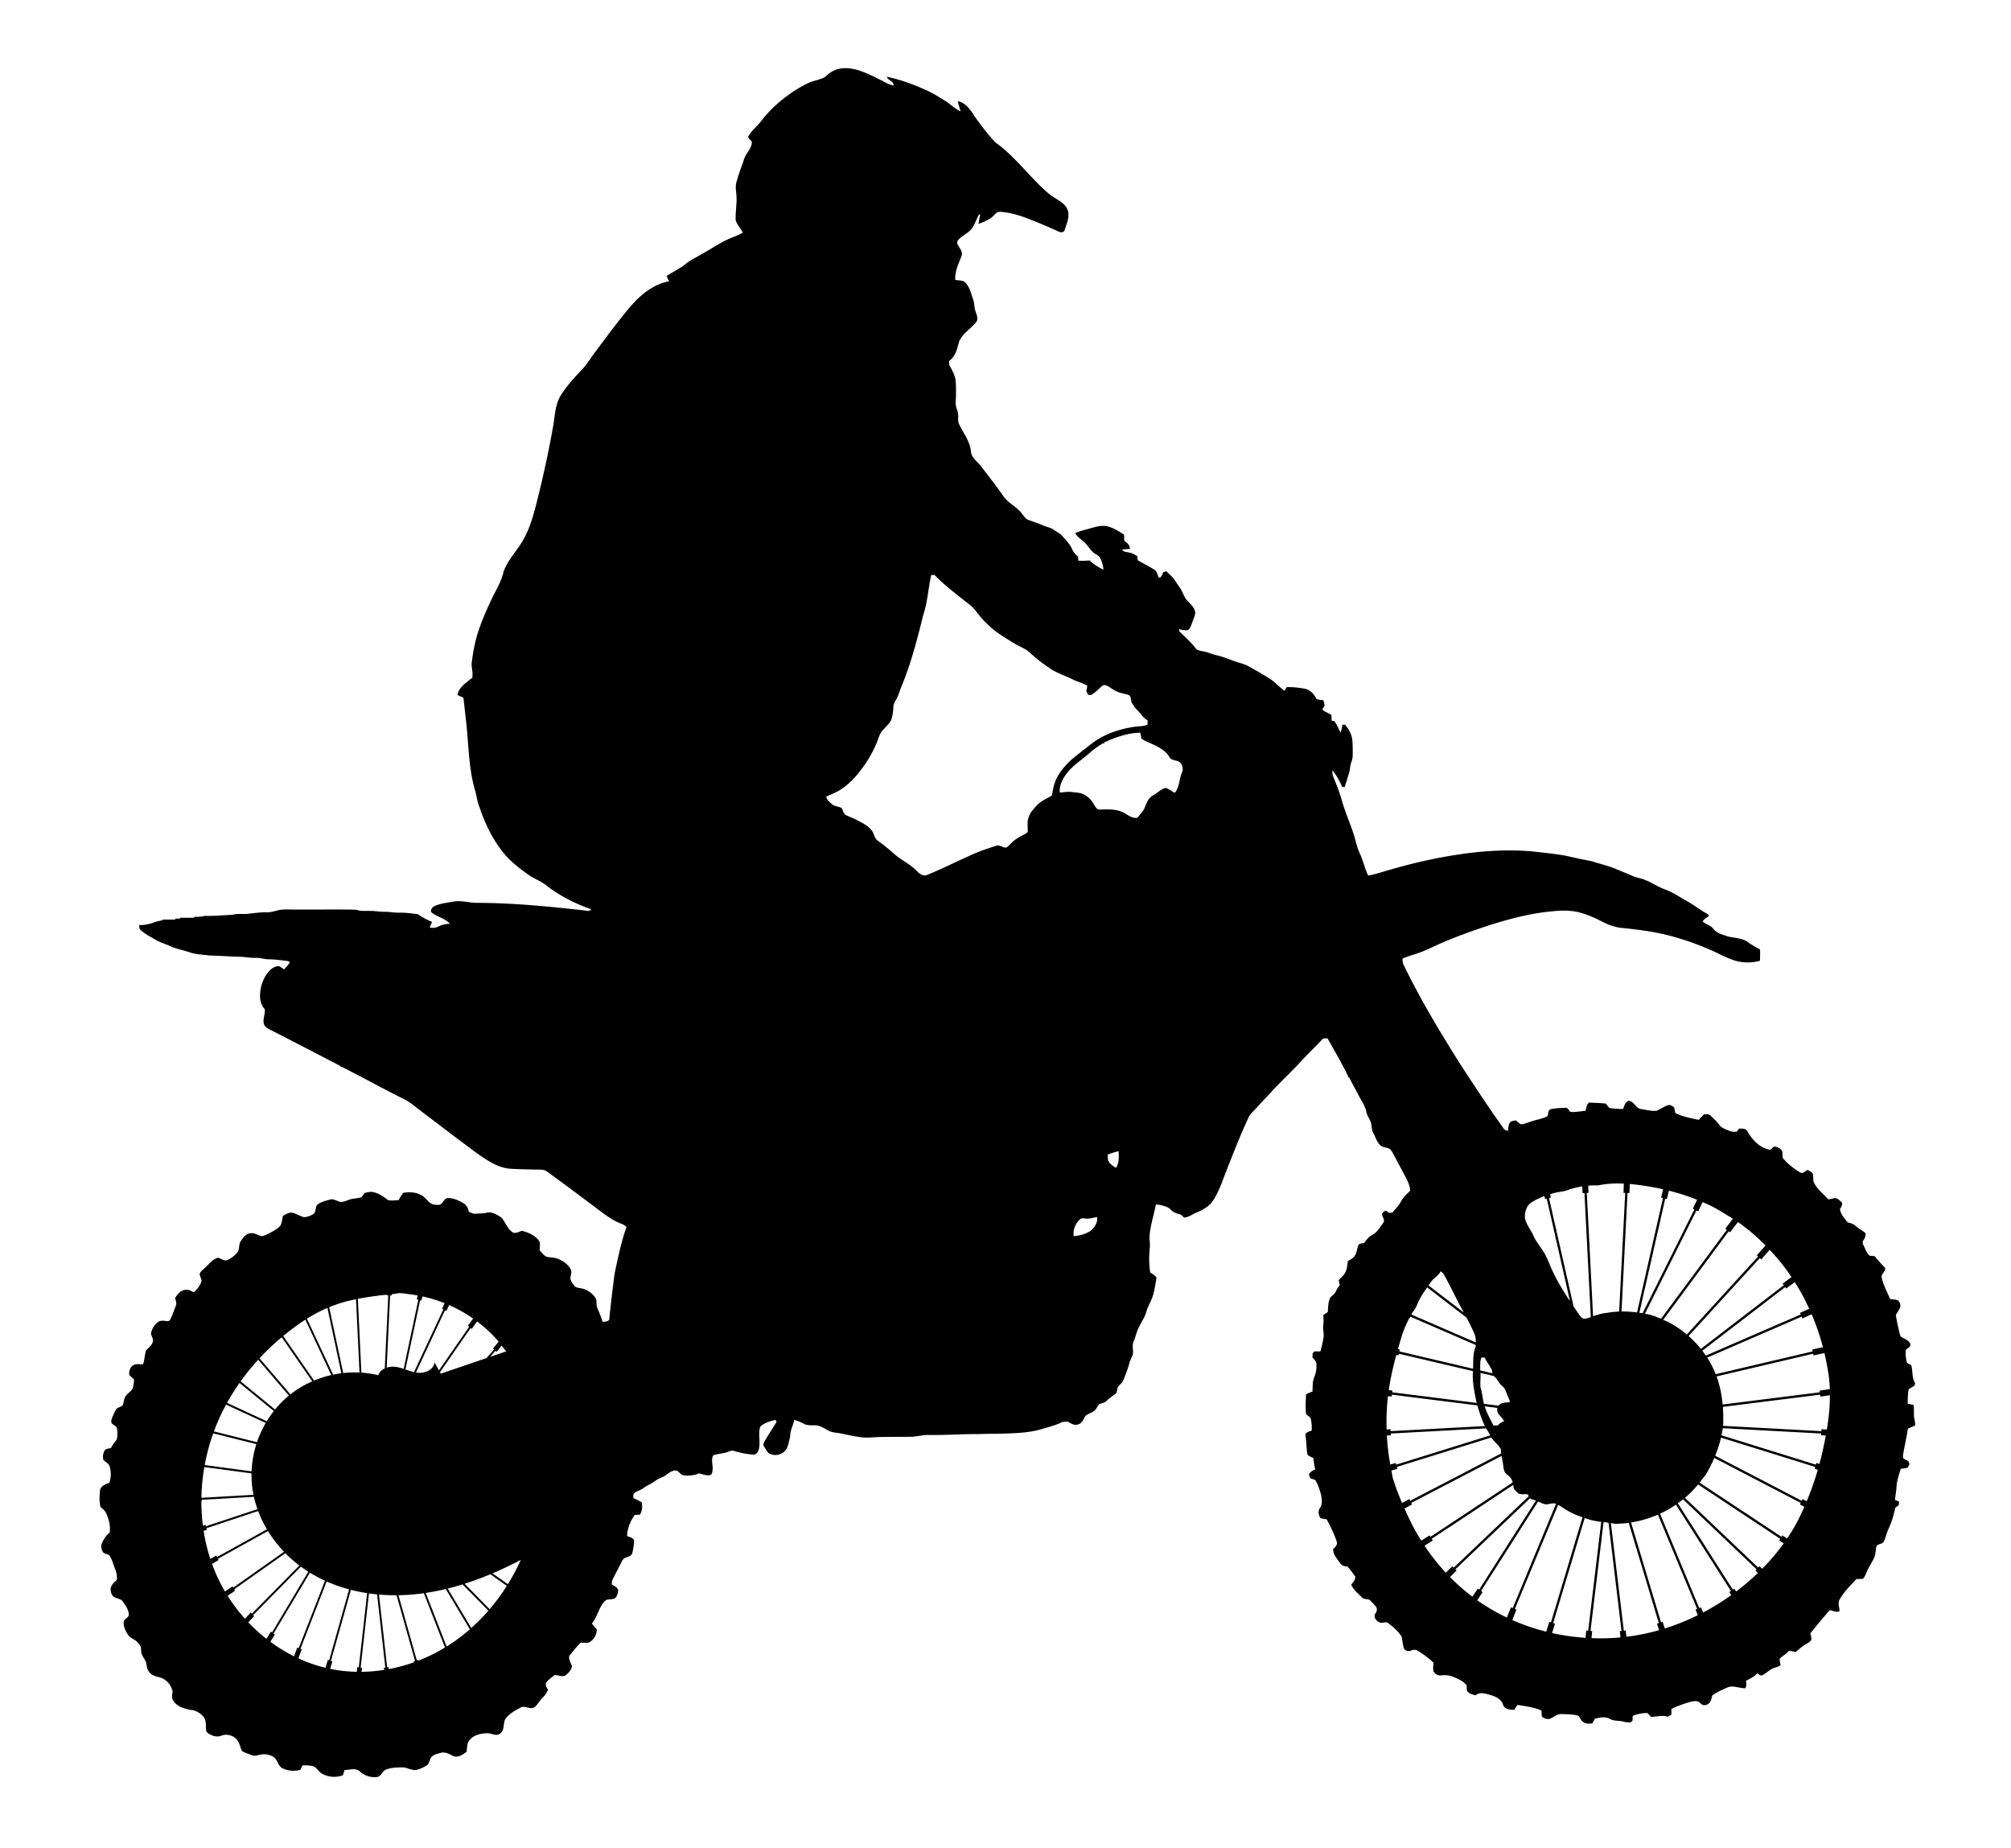 <svg xmlns="http://www.w3.org/2000/svg" viewBox="0 0 2230 2049"><path d="M2110.76 1616.96c-.84-1.51-.51-3.26-.3-4.83 1.64-9.42 3.8-18.75 5.22-28.21 2.75-1.09 5.5-2.21 8.15-3.57-.14-2.11-.27-4.22-.77-6.24-1.48-5.42 0-11.11-1.28-16.56-2.15-.41-4.28-.81-6.38-1.18.26-5.33-.01-10.75 1.21-15.96 2.15-2.44 8.17-3.02 6.74-7.33-3.36-5.96-2.16-13.04-3.98-19.45-1.57-.91-3.15-1.8-4.7-2.65-1.22-4.72-1.92-9.63-1.16-14.47 1.99-1.79 5.71-3.25 4.85-6.52-1.75-3.81-5.95-5.37-9.34-7.3-1.59-.62-1.93-2.42-2.38-3.83-1.71-6.91-3.31-13.86-4.3-20.9 1.47-2.52 3.05-4.98 4.35-7.58 1.51-2.72.32-6.34-1.81-8.35-2.66-1.53-5.9-1.23-8.83-1.64-3.45-8.04-7.73-15.83-9.54-24.45-.48-3.95 4.78-6.12 3.93-10.13-4.03-4.28-8.09-8.54-11.73-13.17-1.91-.15-3.86-.06-5.66-.53-3.75-3.48-4.97-8.74-7.44-13.07.01-.76.02-2.26.03-3.02 2.12-2.45 3.35-5.42 3.07-8.69-3.6-3.18-7.93-5.34-11.52-8.5-2.3-2.18-5.44-2.84-8.4-3.51-3.32-4.67-7.95-9.1-8.42-15.1 1.66-1.89 2.45-4.23 2.4-6.73-2.36-1.96-4.49-4.75-7.7-5.13-2.65.36-5.2 1.26-7.87 1.37-5.05-6.14-12.04-10.81-15.46-18.17-1.77-3.2-.57-6.97-1.51-10.33-1.47-2.05-3.83-3.05-6.01-4.06-2.44 1.53-5.17 4.61-8.23 2.61-7.27-4.36-14.19-9.73-19.44-16.44 0-2.23.29-4.49-.15-6.67-1.69-3.55-5.6-5.33-9.37-5.4-1.3 1.17-2.59 2.34-3.86 3.53-11.66-1.7-20.4-11.26-25.83-21.11-2.05-2.77-5.86-2.38-8.88-2.38-.82 1.12-1.66 2.23-2.43 3.39-3.15.25-6.38.16-9.25-1.25-3.52-1.69-7.73-2.72-10.1-6.06-2.78-3.93-6.36-7.18-9.86-10.43-1.82-1.99-4.69-1.43-7.06-1.63-2.07 2.03-4.09 4.11-6.04 6.25-8.84-1.73-17.83-3.6-25.99-7.49-.39-2.19-.84-4.34-1.25-6.49-1.97-1.23-4.06-2.82-6.52-2.35-4.54 1.49-8.53 4.24-12.81 6.3-5.78.48-11.56-1-17.25-1.87-6.14-.59-7.76-8.94-14.05-9.19-3.71 1.45-4.84 5.6-5.86 9.05-5.12.16-10.22-.46-15.29-1.03-1.41-1.67-2.79-3.34-4.17-4.99-6.17-.61-12.38-.76-18.56-1.1-.75.9-1.48 1.81-2.2 2.73-.51 2.11-1.04 4.22-1.53 6.35-5.68.62-11.37 1.81-17.09 1.19-1.56-1.56-2.46-4.61-5.04-4.47-5.43.07-10.88.58-16.23 1.42-3.25.91-3.04 4.99-3.7 7.67-4.79 3.01-10.55 3.55-15.8 5.38-4.53 1.16-8.81 3.34-13.47 3.9-2.36-.83-4.05-2.79-5.91-4.33-2.67.26-5.83.68-7.25 3.28-1.19 2.58-1.2 5.5-1.56 8.29-2.36-.32-4.31-1.6-5.5-3.62-16.42-22.87-31.81-46.45-47.19-70.02-22.62-35.86-44.55-72.24-63-110.45-1.23-2.14-1.17-4.64-1.22-7.01 5.81-2.49 11.95-4.06 17.89-6.19 7.81-2.65 15.14-6.44 22.65-9.8 18.36-8.14 37.32-14.84 56.38-21.14 22.39-6.99 45.25-13.05 68.69-15.15 10.62-1.25 21.55-1.33 31.93 1.56 8.47 2.45 16.55 6.07 24.39 10.1 6.56 3.36 13.61 5.89 20.98 6.7 16.08 1.58 32.16 3.61 47.92 7.26a297.65 297.65 0 0150.4 17.09c7.57 3.04 14.62 7.25 22.3 10.03 10.27 4.39 22.07 5.09 32.8 2.01.19-4.14.27-8.28.05-12.42-4.26-2.59-8.74-4.82-12.77-7.76-6.47-5.23-15.24-4.79-22.91-6.79-4.37-1.58-9.03-2.62-12.84-5.37-2.93-2.1-4.7-5.61-8.15-6.96-2.48-1.13-4.84-2.49-6.93-4.21 1.46-2.54 3.92-4.1 6.41-5.52 1.03-1.9-1.54-2.99-2.76-3.85-6.94-3.77-13.07-8.8-19.98-12.62-8.16-4.42-15.74-10-24.5-13.24-7.92-2.62-14.72-7.63-22.47-10.64-4.24-2.01-9.01-2.36-13.29-4.21-6.39-2.74-12.83-5.34-19.24-8.01-8.76-3.76-18.1-5.78-27.12-8.75-9.44-1.76-18.82-3.78-28.17-5.94-11.9-2.25-23.97-3.31-35.97-4.79-27.96-2.54-56.18-.95-83.89 3.35-26.03 3.81-51.71 9.83-76.96 17.19-7.64 2.11-15.14 4.8-22.97 6.09-3.72-7.61-5.38-16-8.89-23.69-2.88-5.89-4.42-12.29-6.07-18.59-4.26-14.38-10.71-28.03-14.63-42.51-2.56-8.91-6.2-17.44-9.53-26.06-.77-1.88-.44-3.92-.33-5.86 4.1 5.38 7.51 11.26 10.19 17.47.3 1.51 1.99.93 3.12 1.15 1.94-5.57 3.69-11.2 5.29-16.88 1-3.68.85-7.61 2.34-11.16 1.67-3.99 1.38-8.38 1.41-12.6-.04-4.84-.08-9.71-.92-14.48-1.25-5.23-4.22-9.87-7.55-14.02-1.02-.02-2.02-.03-2.99-.03-.47 2.95-.84 5.97-2.18 8.69-2.13-4.39-3.87-9.03-6.97-12.86-.68-.01-2.04-.04-2.73-.05-.13-2.2-.24-4.39-.31-6.58-3.21-2.04-6.88-3.31-9.86-5.68-.35-1.88 2.06-2.96 2.18-4.76-.1-1.99-.73-3.89-1.18-5.8-2.92-.87-7.11.15-8.65-3.13-2.48-4.72-6.63-8.63-11.97-9.72-6.61-1.21-13.34-1.94-20.06-1.78-.87 1.35-1.68 2.75-2.54 4.11-3.57-2.84-7.02-5.82-10.39-8.88-5.23-4.96-11.85-7.98-17.82-11.88-6.66-3.27-12.68-7.95-19.96-9.77-9.5-2.67-18.42-7.1-28.09-9.15-4.59-1.09-8.86-3.28-13.53-4.05-3.17-.66-6.93-.86-8.94-3.78-5.26-6.86-11.9-12.43-17.87-18.64-.02-.54-.07-1.63-.1-2.17 3.36.71 6.96 1.87 10.35.65 2.42-2.51 3.2-6.03 4.48-9.16 1.13-3.34 2.79-6.62 2.97-10.2-.74-5.06-4.7-8.7-8.1-12.16-4.27-4.23-5.61-10.32-8.96-15.15-1.78-2.57-3.58-5.13-5.26-7.77-2.54-4.15-6.476-7.112-9.84-10.556-1.156.585-2.334 1.1-3.586 1.364-.259 2.082-1.744 3.747-2.694 5.552-.72.09-1.42.18-2.1.28-1.26-3.22-1.94-7.17-5.17-9.06-5.87-3.76-12.19-6.74-18.19-10.25-.09-1.4-.15-2.8-.2-4.19-2.79-2.14-5.98-3.77-9.46-4.39-2.63-.75-6.14-.36-7.49-3.29 2.89-.27 5.81-.44 8.71-.8-.34-3.88-3.02-6.84-6.26-8.68-.15-1.09-.27-2.18-.36-3.25-.36-.02-1.1-.07-1.46-.1l1.7-.16c-.05-.86-.14-2.58-.19-3.43-5.61-3.76-11.48-7.31-18-9.23-5.89-1.46-11.93.03-17.61 1.65-6.2 1.82-12.61 3.09-18.53 5.76 2.21 4.8 7.34 7 10.68 10.87 4.37 3.94 6.89 9.79 12.24 12.64 1.67 1.03 3.62 1.97 4.48 3.89 2.16 4.07 3.65 8.59 3.73 13.24-5.42-2.81-10.77-5.95-15.15-10.26-4.21.15-8.42.72-12.61.18-.1-1.5-.19-2.99-.26-4.48-3.08-2.25-5.38-5.32-6.84-8.81-2.33-5.33-6.72-9.23-10.29-13.67-2.47-3.01-6.13-4.58-9.17-6.87-3.19-2.56-7.31-3.2-11.01-4.66-4.31-1.68-8.57-3.48-12.98-4.89-2.86-1.1-6.11-1.77-8.24-4.13-2.28-2.44-4.01-5.35-6.4-7.69-5.61-5.76-13.19-9.47-17.84-16.18-7.84-11.43-16.5-22.25-24.87-33.28-3.9-5.22-10.35-9.1-11.13-16.11-.89-11.43-8.46-20.52-13.12-30.56-1.54-2.88-1.01-6.21-1.05-9.32.11-3.56-1.49-6.84-2.29-10.23-.91-3.52-.22-7.16-.21-10.73.08-5.61.19-11.23-.22-16.83-.52-6.25-3.46-11.9-6.53-17.25-1.16-1.72-.86-3.84-.82-5.79 7.46-4.91 8.95-14.18 11.35-22.08 4.22-8.99 13.51-14.01 19.32-21.81 1.58-3.78-.34-7.78-1.47-11.42-1.44-3.9-.99-8.18-2.36-12.1-2.5-7.32-4.09-15.73-10.47-20.82-3.05-1.08-6.37-.98-9.52-1.53-.73-9.43 3.71-18.05 6.97-26.59 1.79-5.24-2.96-9.22-4.7-13.69-.9-2.65 1.49-4.66 3.22-6.25 4.97-4.06 11.21-6.99 14.45-12.81 2.29-4.49 4.15-9.18 6.54-13.62.27.22.81.67 1.08.89-.53 3.32-1.38 6.57-1.78 9.9 4.61-1.5 9.08-3.51 13.18-6.12 2.75-1.76 4.66-4.5 7.24-6.47 2.32-1.13 5.02-.61 7.51-.43 9.06 1.18 17.9 3.72 26.39 7.06 12.12 4.57 24.01 9.72 35.79 15.1l2.93.2c.52-.35 1.56-1.05 2.08-1.39 2.26-7.488 6.712-16.002 3.51-23.834-2.608-6.384-9.342-9.881-14.85-13.395-6.456-4.12-11.526-9.094-17.1-14.539-15.065-15.064-30.42-34.11-47.84-46.362-8.32-8.84-15.74-18.53-22.76-28.42-4.68-7.18-9.87-15.53-18.91-17.43.32 3.94 1.96 7.56 3.04 11.32-6.41-2.72-11.19-7.98-17.07-11.56-7.06-4.36-14.08-8.9-21.72-12.21-13.88-6.19-28.25-11.63-43.19-14.56 1.41 4.23 7.85 4.55 7.49 9.7-5.45-1.03-10.07-4.2-15-6.52-18.548-9.303-42.07-21.32-59.862-3.916-3.517 3.44-14.232 5.083-18.968 7.325a140.522 140.522 0 00-19.944 11.537c-11.64 8.072-23.3 18.349-31.885 29.644-4.93 6.67-11.86 11.7-15.8 19.11 1.39 1.71 2.84 3.39 4.33 5.03.25 5.5-3.5 9.83-6.18 14.25-2.11 3.29-2.95 7.15-4.31 10.77-2.46 6.57-4.68 13.23-6.58 19.97-1.24 4.24-.56 8.65-.11 12.95.99 9.68-1.09 19.34-.73 29.03 1.45 5.2 5.55 9.08 7.91 13.86-5.07 3.19-10.89 4.77-16.24 7.36-10.34 4.66-19.63 11.23-29.56 16.66-5.88 3.42-12.1 6.34-17.43 10.63-6.616 5.325-14.216 8.899-21.27 13.477.746 1.995 1.865 3.944 2.917 5.9-17.736 2.993-32.454 15.42-44.062 29.16-13.455 15.926-25.804 33.067-38.335 49.563-4.84 6.55-9.04 13.6-14.69 19.52-8.507 8.913-16.76 17.89-23.284 28.397-6.26 10.081-6.387 23.203-8.493 34.892a1227.697 1227.697 0 01-17.98 83.167c-3.49 13.806-7.354 27.795-14.172 40.386-7.119 13.147-17.133 22.256-22.601 36.488-2.44 11.44-8.9 21.35-13.8 31.81-4.43 9.3-8.61 18.73-12.11 28.42-4.97 13.26-7.84 27.23-9.49 41.27-.571 4.094.938 7.805.849 11.777-.145 6.514.818 3.485-3.564 7.219-5.921 5.045-11.213 8.257-13.221 16.486l6.754 3.131 3.092 27.587c2.737 24.414 2.702 51.224 9.74 74.83 1.91 6.27 2.3 12.94 5 18.98 5.83 17.48 13.9 34.38 25.28 48.95 7.69 10.06 17.78 17.93 28.01 25.23 6.49 4.81 14.29 7.44 20.68 12.38 14.78 11.65 31.81 20.23 49.52 26.45.01.46.01 1.38.02 1.84-.7-.52-1.38-1.02-2.05-1.51.17.43.5 1.29.67 1.73-41.14-4.67-82.4-8.89-123.84-9.07-9.18.21-18.2-2.98-27.39-1.36-7.1 1.35-14.53 1.97-21.12 5.12-2.26 1.26-5.37 5.05-2.51 7.2 6.1 4.89 14.6 6.17 19.92 12.22-4.19.19-8.38.86-12.15 2.79-3.19 1.62-6.77 2.24-10.28 1.41.91-2.11 1.8-4.23 2.62-6.36-5.68-2.02-10.89-5.08-15.85-8.47-6.71-.84-13.45-1.77-20.24-1.63-5.71.11-11.34-1.09-17.05-.99-5.02.02-9.97-1.02-14.99-.96-5.36-.17-10.91.51-16.06-1.34-22.32-.54-44.66.03-66.99-.23-6.84.29-13.85-.82-20.52 1.07-3.74 1.05-7.54 2.08-11.45 2.05-7.38-.24-14.66 1.02-21.98 1.72-5.34.44-10.84-.54-16.06.99-10.31.56-20.58 1.46-30.92 1.26-3.79.98-7.71 1.08-11.6.97l.08 1.02c-5.36.07-10.72.1-16.07-.01l.15 1.13c-1.7-.08-3.41-.14-5.11-.18l.07 1.09c-4.68.04-9.37.13-14.05 0l.02.74c-2.84.48-5.63 1.17-8.4 1.96-5.71 2.24-11.69 3.68-17.86 3.38.36 1.83-.11 4.17 1.66 5.42 4.77 4.61 10.84 7.48 16.48 10.86 6.17 3.62 13.19 5.32 19.55 8.54 5.95 2.09 12.16 3.35 18.13 5.38 7.06 2.52 14.62 2.52 21.95 3.57 12.03.34 24.03 1.26 36.05 1.49 5.32.43 10.6 1.3 15.96 1.17 4.73-.16 9.26 1.6 13.99 1.59 7.26.06 14.47 1.1 21.67 2.05.58.39 1.17.8 1.76 1.22-1.88 2.79-3.83 5.57-6.33 7.87-1.73-1.12-3.47-2.21-5.15-3.37-4.76-.62-8.88 2.34-11.88 5.72-6.42 7.39-9.63 17.24-9.71 26.96-.13 5.35 1.5 10.79 5.18 14.78.88 5.63-2.57 11.11-.83 16.69.97 3.02 3.91 4.6 6.53 6.01 26.34 13.31 52.45 27.09 78.71 40.58-.43-.04-1.29-.1-1.72-.13 4.53 1.37 8.59 3.83 12.77 6 19.65 10.02 38.94 20.73 58.72 30.5 6.69 3.23 12.29 8.18 18.17 12.63 17.62 13.39 35.2 26.83 52.95 40.05 7.4 5.62 14.89 11.16 22.87 15.95 7.65 4.67 16.2 8.36 25.27 8.77 11.02.57 22.05.71 33.08.94 4.77-.04 8.35 3.39 11.92 6.08 15.45 11.1 30.61 22.61 45.88 33.96 9.9 7.38 19.54 15.59 31.25 19.98 2.11.72 3.92 2.05 5.59 3.51-5.86 16.74-9.42 34.19-13.13 51.51-2.31 17.19-4.27 34.43-6.07 51.68-2.17 1.55-4.74 2.17-7.38 1.87-1.44-5.33-3.73-10.35-5.83-15.42-1.6-3.61.12-7.97-2.19-11.31-3.85-5.74-10.29-9.6-17.11-10.56-2.29-.39-4.92-.66-6.3-2.79-2.07-2.94-5.08-6.26-3.92-10.13.36-2.36 1.41-4.9.3-7.19-2.5-5.87-8.13-9.54-13.7-12.12-4.28-1.95-9.09-1.45-13.56-2.57-3-1.72-5.08-4.59-7.39-7.08.01-3.22.76-6.54-.14-9.66-4.34-6.7-12.11-10.12-19.59-11.99-3.11 1.1-6.39 3.05-9.79 1.97-6.22-3.82-8.22-11.43-12.89-16.61-4.9-3.36-10.83-7.01-17.01-5.26-3.96.84-8.03.72-12.05.94-2.63.26-4.91-1.15-7.1-2.37-.81-3.88-2.78-7.63-6.41-9.52-5.61-3.1-12-6.37-18.59-5.11-2.07 1.35-3.3 3.56-4.91 5.37-1.99 2.81-6.01 1.78-8.9 1.45-5.99-1.01-8.26-7.63-13.45-10.09-6.15-3.68-13.54-4-20.44-2.87-1.98 2.48-3.57 5.24-5.05 8.06-4.05.25-8.25.94-12.22-.15-4.91-4.08-10.47-7.69-16.85-8.86-2.97-.36-5.87.52-8.75 1.09-1.14 1.54-2.27 3.1-3.36 4.7-4.65 1.53-9.7 1.23-14.27 3.01-2.83.97-5.64 2.39-8.7 2.3-4.06-.54-7.68-3.88-11.92-2.67-4.47 1.17-9.09 2.35-13.04 4.83-4.35 2.48-1.54 9.08-5.95 11.45-3.03 1.83-6.53 3.19-10.11 3.22-4.49-1.16-8.39-3.98-12.94-4.92-3.83-.45-7.27 1.61-10.32 3.65-.72 3.58-.98 7.42-2.77 10.69-3.21 3.65-7.65 5.9-11.87 8.18-2.89 1.39-5.78 3.18-9.06 3.4-4.09-.63-7.61-3.89-11.94-3.18-5.01.34-8.42 4.63-10.88 8.58-2.8 3.86-1.08 9.34-4.27 13.01-3.12 3.78-7.29 6.76-11.85 8.53-3.25.01-6.18-1.93-9.2-2.97-6.47 1.71-10.22 7.48-15.02 11.62-1.9 1.74-4.03 3.37-5.24 5.72-.48 3.15 2.23 5.89 1.79 9.03-1.52 4.72-4.85 8.6-8.37 11.99-2.97-1.48-6.07-3.38-9.55-2.67-5.23.3-8.51 4.79-11.18 8.75.48 2.98 2.07 6.18.64 9.16-2.21 5.39-3.96 10.98-6.75 16.12-.81.2-1.61.42-2.41.67-3.3-.31-7.03-1.33-10.03.65-3.95 2.65-6.72 6.9-7.99 11.46-1.15 3.79 3.18 6.98 1.64 10.83-.92 4.2-4.87 6.34-7.38 9.45-1.69 4.96-1.49 10.4-3.36 15.36-3.7.12-7.75-.86-11.11 1.15-3.38 2.44-4.7 6.82-4.11 10.84 1.84 1.61 3.59 3.31 5.31 5.07-.28 2.53-.49 5.09-1.02 7.61-.55 4.23-4.69 6.38-7.26 9.33-3.11 2.98-2.86 7.62-4.31 11.39-1.23 1.47-3.31 1.8-4.93 2.73-2.6.91-3.42 3.8-4.57 6.03-1.2 3-3 5.91-3.25 9.21-.07 4 5.97 4.16 6.39 7.99.49 4.13.87 8.53-.57 12.53-2.19 2.86-4.64 5.57-6.03 8.96-2.07.47-4.19.79-6.19 1.55-2.57 3.08-3.35 7.69-2.36 11.55 1.96 2.21 4.91 3.47 6.5 6.04 2.38 6.19 2.18 13.18.25 19.49-4.34 1.44-10.13 3.53-10.49 8.92-.51 5.94-1.04 12.14.66 17.96 2.51 1.99 5.08 4.12 6.37 7.16 2.95 6.56 4.77 13.87 3.71 21.09-4.12 3.32-7.02 7.92-9 12.78-.81 3.21.05 6.8 2.02 9.46 2.01 1.46 4.73 1.55 6.69 3.08 3.11 4.82 4.53 10.51 6.57 15.83 1.47 3.67 2.17 7.63 1.58 11.59-3.25 2.45-6.41 5.72-6.83 9.99.1 3.42 1.26 7.39 4.52 9.1 3.06 1.47 7.06 1.62 9.1 4.72 2.9 4.3 6.47 8.85 6.55 14.28.24 3.54-4.38 4.31-5.43 7.26-.99 5.44 1.64 10.67 4.45 15.14 2.3 3.76 6.98 4.74 9.97 7.77 1.73 1.76 3.41 3.69 4.35 6.01.56 2.68.01 5.59 1.18 8.17 1.28 3.1 3.62 5.67 4.71 8.88.78 3.51.83 7.43 3.26 10.35 2.66 4 7.6 5.02 11.93 6.2 7.11 1.86 12.55 8.14 14.07 15.24.17 3.23-1.56 6.69.5 9.66 3.71 7.56 12.55 9.78 20.15 11.17 5.9.51 11.21 4.09 14.64 8.8 2.37 4.4 1.41 9.65 2.08 14.44.25 1.25 1.45 1.99 2.39 2.79 4.08 2.51 9.15 4.53 13.89 2.64 6-2.5 13.41-.82 17.63 4.14 2.7 3.16 3.55 7.31 5.02 11.09.8 2.54 3.72 3.07 5.85 4.06 3.89 1.26 7.87 3.83 12.08 2.38 5.76-1.97 12.45-1.59 17.67 1.68 4.28 2.94 4.95 8.84 8.93 12.04 6.26 3.49 13.9 4.2 20.8 2.38.88-1.72 1.79-3.42 2.72-5.08 3.44.01 6.91.05 10.3.76 4.92.6 6.82 5.92 10.73 8.29 7.05 4.12 15.96 4.9 23.6 1.98.6-1.93 1.18-3.84 1.71-5.75 5.73-.18 13.03-2.85 17.54 1.99 4.92 4.4 11.99 6.54 18.52 5.73 5.02-.65 5.82-7.09 10.43-8.43 5.58-2 11.6-2.26 17.48-2.26 5.23-.18 9.81 3.44 15.09 2.85 4.15-.62 7.98-2.6 11.58-4.67 2.63-1.32 3.21-4.43 4.31-6.88 1.5-5.17 7.68-6.24 12.14-7.49 5.1-1.27 9.65 1.72 14.03 3.84 5.27 1.68 10.21-1.99 14.29-4.89.71-4.46.16-9.63 3.45-13.18 4.59-5.62 12.26-7.1 19.12-7.44 4.73-.3 9.7 3.64 14.12.67 6.2-3.49 3.12-11.99 6.83-17.17 3.99-5.34 10.15-8.48 15.83-11.71 4.86-3.15 10.35 2.01 15.4-.28 3.83-2.52 5.63-7.02 8.86-10.16 2.78-2.76 5.24-5.88 6.63-9.58-1.25-2.33-2.94-4.77-2.27-7.54 2.51-3.55 6.26-5.91 9.53-8.68 4.3-.39 9.26 3 12.99-.29 2.99-2.49 5.95-5.86 6.32-9.86-1.38-3.64-3.78-7.07-2.92-11.17 3.98-5 8.04-9.94 12.44-14.59 3.06-.18 6.15.25 9.21-.14 5.32-2.78 9.25-8.81 8.69-14.93-2-1.87-3.74-3.99-5.22-6.27 6.31-7.54 7.49-18.04 14.58-25.03 2.05-2.24 5.43-1.35 8.09-2.07 4.85-.15 5.99-5.9 6.55-9.7-.6-1.07-1.18-2.11-1.75-3.14-1.8-1.11-3.61-2.18-5.43-3.21.04-1.82-.1-3.7.77-5.33 2.56-5.5 5.65-10.73 8.25-16.2 1.35-2.53 2.33-5.39 4.48-7.37 3.02-1.94 7.88-1.76 9.11-5.79 1.26-4.34 1.78-8.87 2.14-13.35-.31-4-4.94-4.43-7.8-5.82.19-8.45 3.65-16.73 8.64-23.47 1.82-.02 3.64-.05 5.48-.03 2.71-4.06 3.04-9.04 2.04-13.7-2.89-1.93-6.01-3.46-9.24-4.72.05-1.55-.24-3.18.3-4.63 1.51-2.27 4.29-3.01 6.6-4.15 3.81-1.65 6.88-4.55 10.65-6.27 2.66-1.24 5.09-2.87 7.44-4.6 3.61-2.69 8.31-3.41 11.76-6.37 3.33-2.57 7.34-5.45 11.8-4.42 2.68 1.74 4.53 5.24 8.09 5.25 5.42.32 11.08.05 16.1-2.25 4.27.77 8.57 3.06 12.96 1.6 1.61-.78 1.67-2.69 1.99-4.19 1.14-5.78-1.9-11.73.74-17.31 5.09-2.23 10.84-1.76 15.97-3.81 2.33-.83 4.8-2.16 7.34-1.2 6.78 2.21 13.88 3.52 20.99 3.99 3.7.46 5.81-3.17 6.5-6.25 1.9-8.01-.98-16.51 1.37-24.42 4.36-4.64 11.04-6.21 17.01-7.78.31.51.95 1.51 1.27 2.02-4.12 7.08-8.79 13.84-12.92 20.92-.93 1.97-2.68 4.44-1.06 6.54 2.27 3.06 3.59 7.59 7.7 8.65 6.2 2.28 14.02-.31 17.33-6.1 2.15-4.2 2.68-8.94 3.97-13.41-.19-6.6 3.27-12.37 4.64-18.66 4.23 1.2 8.24 3.06 12.09 5.19 3.32.84 6.73 1.01 10.15.86 5.76-.22 10.66 3.31 15.56 5.86 4.34 2.51 9.53 2.2 14.29 3.33 10.92 2.06 21.87 5.26 33.09 4.28 14.63-.95 29.3-.48 43.95-.75 6.71-.07 13.22-2.2 19.95-1.97 16.7.27 33.37-.9 50.07-.99 8.32.11 16.64-.57 24.96-.31 16.55-.59 33.34-.46 49.43-4.98 7.94-2.5 16.14-4.34 23.62-8.13 1.95-.19 3.94-.58 5.93-.29 3.55 1.48 6.96 4.55 11.09 3.09 4.85-.99 6.39-5.98 8.7-9.64 3.22-2.57 7.56-3.44 10.6-6.32 1.82-1.96 2.71-4.58 4.51-6.54 2.76-1.21 6.09-1.38 8.24-3.72 2.85-2.85 6.15-5.15 9.44-7.45 2.21-1.21 1.93-3.95 2.6-6.03.35-2.7 2.75-4.27 4.4-6.17 2.07-2 2.75-4.88 3.81-7.45 1.89-4.77 3.68-9.58 4.95-14.55.91-3.64 2.99-6.84 4.04-10.42.53-4.63-1.27-9.52.84-13.93 2.33-5.41 3.22-11.37 6.25-16.48 2.52-5.53 6.29-10.5 7.8-16.46 1.15-3.99 3-7.72 4.77-11.45 3.9-8.13 4.89-17.2 6.5-25.95-1.45-2.82-4.39-4.32-6.94-5.96-1.63-9.5-1.38-19.25-.43-28.81.13-4.69-.8-9.37-.17-14.04 1.19-11.04 4.77-21.63 6.76-32.53 4.59.08 9.05 1.41 13.27 3.16 2.61 1.32 4.27 3.94 6.84 5.38 2.41 1.34 5.15 1.98 7.82 2.7 1.1 1.05 2.19 2.11 3.31 3.2 5.32-.22 9.46-3.83 14.22-5.72 4.6-1.77 8.87-4.31 12.81-7.26 4.83-3.84 7.45-9.58 10.28-14.9 3.41-7.07 6.02-14.5 8.86-21.81 7.94-20.43 15.98-40.82 25.15-60.74 2.42-5.35 7.29-8.88 11-13.25 5.36-6.25 11.44-11.82 16.77-18.09 10.63-11.39 22.18-21.9 32.59-33.51 7.34-7.89 15.21-15.26 22.49-23.21 1.65-.1 3.31-.16 5-.18 8.2 14.64 16.84 29.12 23.9 44.35-.05-.49-.08-.97-.09-1.43 3.47 7 7.27 13.82 10.93 20.73 2.91 5.86 7.03 11.26 8.29 17.82.86 4.41 3.78 8 5.22 12.2.91 3.9.61 8.15 2.7 11.73 2.43 4.29 3.63 9.45 7.34 12.91 2.89 2.85 7.32 2.47 10.77 4.26 1.77 1.55 2.81 3.71 3.96 5.74 4.11 7.81 8.25 15.61 12.45 23.38 2.78 5.46 6.04 11.11 6.09 17.42-3.53 3.25-7.25 6.47-9.54 10.77-2.64 5.01-6.62 9.09-10.22 13.4-1.4.04-2.78.07-4.15.1-.63-.68-1.24-1.35-1.83-1.99a72.67 72.67 0 00-3.91.01l1.55.28c-1.37.9-3.55 1.98-2.97 4.02.62 2.86 3.44 5.92 1.28 8.79-3.6 4.97-6.84 10.67-12.46 13.61-3.79 2.01-6.3 5.57-8.93 8.83-2.21.49-5.44.18-6.39 2.74-1.31 3.45-1.45 7.31-3.37 10.56-1.52 3.45-5.24 4.82-8.15 6.81-.52 4.32-.82 8.83-2.97 12.73-1.55 3.47-4.98 5.47-7.17 8.46.48 1.83.89 3.69 1.2 5.59-1.91 2.14-3.39 4.6-4.61 7.2-1.21 2.86-4.27 4.18-6.01 6.63-2.43 4.85-2.18 10.39-2.63 15.65-1.48 1.35-3.28 2.28-4.93 3.39.12 3.7.38 7.43-.07 11.14-.68 4.7 1 9.37.2 14.07-.83 5.13-2.01 10.21-3.43 15.21-2.14-.01-4.28-.03-6.4-.02l-2.16 1.88c-.11 1.59-.19 3.21-.23 4.85 1.65 2.08 4.19 3.89 4.4 6.77.35 5.15-.43 10.45-2.47 15.23-2.11 4.99-1.48 10.52-1.93 15.8a58.6 58.6 0 00-7.11 3.03c-.29 7.36-.94 14.8.12 22.14 1.72 1.36 3.64 2.6 5 4.4 1.05 4.4 1.34 9 1.21 13.54-2.61 1.33-7.7 1.95-6.98 5.92 1.23 6.86.99 13.89 2.14 20.74 1.69 1.99 4.41 2.72 6.66 3.96.42 4.18 1.04 8.36 2.04 12.46-2.68 1.38-5.54 2.74-7.07 5.49.5 1.45 1.07 2.98 1.59 4.49 1.74.54 3.49 1.11 5.26 1.67 3.52 5.25 5.24 11.44 6.9 17.48.67 4.54 1.52 9.74-1.44 13.71-2.51 3.49-1.53 8.08.69 11.47 2.28.36 4.57.79 6.87 1.2 4.12 7.91 8.22 15.94 10.96 24.46 1.47 3.57-1.77 6.32-3.93 8.68 0 6.09 4.56 10.77 7.82 15.49 1.76 2.73 4.86 3.65 7.98 3.58 3.34 3.4 5.94 7.4 8.75 11.23.24 3.63-2.49 6.23-4.45 8.95 2.77 6.321 8.43 10.54 13.14 15.341 2.35.42 4.7.91 7.08 1.36 2.64 2.76 5.57 5.34 7.67 8.59 1.35 2.7-.16 5.65-1.83 7.82-.7 3.77 1.65 7.25 5.14 8.59 3.14 1.76 7.15-1.55 10.01 1.11 5.46 4.33 11.12 8.82 14.71 14.92.77 4.18 1.22 8.45 2.34 12.57 1.23 2.87 4.45 3.65 7.3 3.12 2.59-1.37 5.85-1.78 8.41-.05 6.15 3.77 12 8.1 17.21 13.12-.05 3.27-.9 6.71.18 9.91 1.74 2.66 4.86 4.75 8.18 4.15 4.3-.41 8.76-.26 12.84 1.37 5.67 2.33 11.76 4.69 15.59 9.78.09 1.98-.12 4.08.49 6.05 2.24 2.96 5.95 4.35 9.55 4.81 4.88-4.1 11.33-1.67 16.73-.1 5.53 1.65 11.91 4.54 13.57 10.64 1.62 5.02 7.85 5.71 12.38 5.66 1.16-1.84 2.34-3.66 3.57-5.45 9.02 1.41 18.37 2.5 26.75 6.33.06 2.11.18 4.26.23 6.39 2.44 2.43 6.07 3.59 9.43 2.57 4.2-1.92 7.99-5.53 12.93-5.15 5.53.17 11.11.3 16.58 1.32 3.27.71 3.83 4.63 6 6.73 3.04 2.74 7.49 2.96 11.35 2.18.84-1.73 1.73-3.41 2.66-5.08 5.39-1.28 11.54-2.78 16.65.24 4.77 2.72 10.45 1.58 15.56 3.09 2.49.77 5.11.81 7.73.7.58-.7 1.19-1.37 1.82-2.02.06-1.71.11-3.43.21-5.09 5.15-2.25 10.77-3.26 16.38-3.21 1.24 1.42 2.55 2.83 3.87 4.23 6.2-.03 12.47-2.13 18.58-.15 1.35-.77 2.75-1.51 4.12-2.28-.06-2.12-.08-4.23-.07-6.31 6.57-3.24 13.49-5.72 20.53-7.7 3.78-1 8.59-2.03 11.54 1.33 2.07 2.44 5.66 2.78 8.3 1 3.61-1.79 4-6.2 4.91-9.65 5.02-3.56 10.66-6.12 16.29-8.57 6.54-3.23 13.61.86 20.45.58 1.33-2.61 1.26-5.46.58-8.22 4.53-2.32 9.21-4.47 12.69-8.35 1.58.9 3.02 2.94 5.12 2.31 3.52-1.5 6.31-4.24 9.52-6.25 3.34-2.54 7.91-2.44 11.18-5.13-.49-2.36-1.18-4.74-.98-7.14 3.29-3.05 7.26-5.32 10.27-8.72.77.11 2.31.35 3.08.47 1.41.33 2.84.61 4.31.91 2.8-2.37 5.57-4.81 8.54-6.98 2.73-2.03 6.18-3.11 8.44-5.76 1.04-2.61-.17-5.42-.69-8 6.96-8.69 14.09-17.25 21.4-25.64 3.68.33 7.12 2.67 10.86 1.24.38-4.3-2.35-8.85.12-12.82 4.7-8.79 12.02-15.68 18.68-22.93 2.42-.4 4.98.29 7.37-.49 2.64-2.72 3.5-6.55 5.19-9.84 2.15-4.82 5.37-9.08 7.39-13.96 1.63-3.96 1.29-8.37 2.39-12.45 2.03-2.57 6.38-1.76 7.99-4.87 2.31-4.39 3.05-9.41 5.22-13.87 3.39-7.12 5.66-14.71 7.23-22.41.28-2.1 2.71-2.68 4.12-3.88.14-1.38.27-2.76.45-4.1-1.53-.63-3.05-1.25-4.55-1.83.37-4.7 1.38-9.32 1.63-14.02.37-7.07 2.68-13.81 4.77-20.51 2.49-.38 5.05-.52 7.5-1.24 1.01-1.27 1.59-2.8 2.29-4.23-.51-1.04-.99-2.06-1.44-3.06-1.861-.951-3.751-1.781-5.371-3.031zM563.168 1756.435l-17.027-12.023c10.654-4.535 21.115-9.543 31.36-14.883a234.483 234.483 0 01-14.333 26.906zM265.61 1533.294l38.028 31.161a114.857 114.857 0 00-7.825 11.31l-44.05-20.377a244.757 244.757 0 0113.847-22.094zm-22.066 38.365a233.586 233.586 0 017.158-14.334l43.982 20.347a117.61 117.61 0 00-9.696 21.35l-47.778-11.98a222.757 222.757 0 016.334-15.383zm-7.083 17.487l47.825 11.993c-3.104 9.773-4.917 19.947-5.311 30.184l-51.989-6.975a226.19 226.19 0 019.475-35.201zm-9.861 37.402l52.301 7.016c-.06 3.367.033 6.738.288 10.1a111.19 111.19 0 001.916 13.676l-57.648 3.317-.099-1.542a223.081 223.081 0 013.242-32.567zm-2.894 37.97l-.105-1.631 57.969-3.336a117.767 117.767 0 003.936 13.682l-57.153 18.987-.415-1.572-2.954.922a212.822 212.822 0 01-1.697-27.02l.419-.032zm337.757-166.25l-17.857 6.075 5.778-6.751 1.264 1.239 5.686-6.874c2.415 3.15 4.928 6.38 5.13 6.31zm-20.868-23.57a151.064 151.064 0 0111.27 11.47c.163.184.547.674 1.069 1.35l-6.192 7.484 1.116 1.095-8.21 9.592-50.88 17.31-.877-1.58 33.99-49.049 1.183 1.008 5.942-8.278a154.688 154.688 0 0111.59 9.599zm-25.825-19.126c3.361 1.991 6.646 4.11 9.85 6.346l-5.698 7.937 1.34 1.14-33.515 48.363-4.907-8.842c-.769 8.077-10.525 12.331-18.593 11.472a32.015 32.015 0 01-2.024-.29l32.234-68.935 1.528.812 2.972-6.631a157.435 157.435 0 0116.813 8.628zm-21.732-10.704l-2.777 6.198 1.35.717-32.494 69.493c-3.226-.74-6.375-1.85-9.536-2.924l16.315-76.756 1.458.396 1.065-4.65a153.625 153.625 0 0124.62 7.526zm-38.77-9.887c3.004.349 5.994.802 8.969 1.335l-.984 4.292 1.65.448-16.289 76.638c-2.57-.844-5.16-1.607-7.817-2.064-3.57-.616-7.523-.4-11.016.71l3.822-80.073 1.7.065.044-1.389a82.985 82.985 0 005.123-.773c4.671-1.093 10.101.264 14.798.81zm-42.626 2.601c2.322-.34 4.646-.662 6.97-.984 3.425-.475 6.95-.769 10.457-1.099l-.02.633 1.502.057-3.864 80.963c-3.374 1.538-6.073 4.044-7.139 7.632a109.377 109.377 0 00-18.82-2.89l-3.905-81.826c4.92-.945 9.863-1.76 14.82-2.486zm-20.442 3.625c1.193-.257 2.39-.494 3.587-.733l3.88 81.302c-6.035-.29-12.093-.099-18.105.561l-15.522-73.027a153.316 153.316 0 0126.16-8.103zm-28.096 8.908l15.404 72.468c-3.055.39-6.096.896-9.112 1.525l-29.02-62.061c7.379-4.606 14.89-8.585 22.728-11.932zm-33.975 19.483c3.146-2.26 6.3-4.392 9.473-6.421l28.706 61.391a117.286 117.286 0 00-19.041 6.081l-34.229-49.392a283.808 283.808 0 0115.09-11.659zm-16.72 13.019l33.875 48.882c-8.65 3.794-16.828 8.64-24.254 14.483l-34.24-40.003a273.663 273.663 0 0124.62-23.362zm-31.728 31.284a264.088 264.088 0 015.64-6.36l34.05 39.781c-.443.365-.893.722-1.332 1.094a109.548 109.548 0 00-14.058 14.343l-38.118-31.235a256.346 256.346 0 0113.818-17.623zm-54.89 183.37l3.596-1.123-.469-1.78 57.358-19.055c2.63 7.013 5.907 13.795 9.747 20.27l-55.264 30.685-.798-1.635-6.682 3.867a198.815 198.815 0 01-7.488-31.23zm13.893 48.08a188.21 188.21 0 01-4.546-11.447l7.29-4.219-.705-1.444 55.424-30.773c5.075 8.246 11.073 15.966 17.79 23.014l-56.258 39.725-.796-1.387-8.395 5.71a180.224 180.224 0 01-9.804-19.179zm12.708 23.95l8.277-5.63-.902-1.569 56.695-40.034a143.457 143.457 0 0015.461 13.61l-52.695 53.535-1.182-1.332-6.462 6.793a187.336 187.336 0 01-19.192-25.373zm22.923 29.405l6.383-6.709-1.044-1.176 52.993-53.838a141.236 141.236 0 008.212 5.605l-40.241 67.379-1.246-.915-4.918 7.936a187.097 187.097 0 01-20.14-18.282zm24.45 21.557l4.965-8.011-1.41-1.036 40.32-67.511a155.963 155.963 0 0016.712 8.888l-29.123 74.775-1.577-.693-3.596 9.686c-9.195-4.577-17.989-9.986-26.29-16.098zm31.107 18.399l3.653-9.844-1.393-.613 29.12-74.765c8.042 3.55 16.368 6.446 24.88 8.723L365 1840.83l-1.43-.506-2.628 8.805a164.934 164.934 0 01-30.07-10.467zm43.285 13.098a155.906 155.906 0 01-8.035-1.47l2.447-8.198-1.617-.572 22.178-78.828a188.696 188.696 0 0017.991 3.66l-9.251 82.322-1.692-.194-.492 5.097c-7.2-.137-14.392-.727-21.529-1.817zm26.813 1.838l.436-4.52-1.495-.171 9.245-82.258c2.989.427 5.99.789 9 1.081l9.122 81.177-1.495.17.23 2.385a174.17 174.17 0 01-25.043 2.136zm30.241-3.043l-.2-2.075-1.692.193-9.075-80.752a210.72 210.72 0 0019.505.776l20.489 72.823-1.618.572.287.963a184.556 184.556 0 01-27.696 7.5zm32.674-9.341l-.266-.89-1.43.506-20.299-72.151a221.18 221.18 0 0019.47-1.176c2.888-.302 5.767-.663 8.638-1.069l23.452 60.212a188.579 188.579 0 01-29.565 14.568zm32.11-16.13c-.247.155-.498.303-.746.457l-23.14-59.413a262.501 262.501 0 0022.237-4.346l26.665 44.647c-7.838 6.848-16.188 13.104-25.016 18.654zm26.616-20.074l-26.129-43.75a296.429 296.429 0 0016.437-4.591l28.658 29.114a213.441 213.441 0 01-18.966 19.227zm20.368-20.858l-27.763-28.206c9.657-3.077 19.183-6.622 28.56-10.54l18.238 12.878a226.417 226.417 0 01-19.035 25.868zM1166.41 882.08c-5.94 3.32-12.34 6.17-17.01 11.28-3.95 4.15-7.93 8.72-9.24 14.46-1.28 4.34-.35 8.86-.51 13.29.3 1.97-1.78 2.68-3.07 3.59-4.19 2.37-8.65 4.37-12.33 7.53-2.85 2.29-5.05 5.3-8.08 7.36-3.95.82-7.22-3.22-11.18-1.95-10 3.19-20.04 6.43-29.5 11.04-15.85 7.01-31.34 14.84-47.39 21.38-4.81 1.98-9.01-1.8-12.12-4.97-7.35-7.61-17.39-11.76-25.08-18.95-5.71-5.04-11.65-9.8-17.79-14.29-3.39-2.33-3.57-6.84-5.73-10.05-4-6.08-10.81-9.24-17.04-12.51-3.94-2.16-8.25-3.53-12.23-5.57-3.04-1.52-3.15-5.35-4.86-7.9-3.61-1.95-8.3-1.59-11.29-4.68-2.34-2.29-5.48-4.46-5.61-8.06 6.32-2.62 12.73-5.2 18.28-9.29 7.77-5.52 14.36-12.53 20.02-20.16 6.94-8.79 12.57-18.55 16.98-28.83 2.3-4.82 3.15-10.41 6.73-14.55 3.01-3.7 6.95-6.68 9.3-10.89 2.24-4.8 2.66-10.19 2.99-15.41.04-3.26 1.79-6.09 3.32-8.84 2.51-4.46 3.74-9.47 5.75-14.15 10.56-25.49 17.42-52.31 24.06-79.03 4.87-14.39 5.53-29.72 8.88-44.46 1.22.02 2.46.05 3.72.09 12.41 12.78 26.84 23.3 40.72 34.36 5.95 5.77 10.17 13.09 16.41 18.61 9.13 9.66 20.63 16.47 31.94 23.23 5.78 3.46 12.4 5.67 17.28 10.48 6.6 6.27 13.96 11.66 21.47 16.79 7.78 5.31 16.89 8.04 25.27 12.21 5.27 2.7 11.2 3.94 16.24 7.11-.37 1.95-.73 3.92-1.13 5.88.72 1.41 1.46 2.84 2.22 4.26.83.01 2.5.04 3.34.06 3.5-2.24 6.65-4.97 9.59-7.9 1.7-1.43 3.53-3.67 6.05-3.01 4.37 1.46 7.79 4.79 11.96 6.71 4.07 2.14 8.72 2.58 13.07 3.95 3.51.81 3.11 5.2 3.87 7.95 1.77 3.4 3.96 6.6 6.7 9.3 3.79 3.7 6.42 8.6 11.22 11.19-.05 1.54-.09 3.1-.12 4.67-3.95 1.83-8.35 1.67-12.57 2.15-17.91 2.33-35.77 8.17-50.07 19.5-7.72 5.85-15.32 11.86-22.74 18.08-7.15 6.98-13.92 14.83-17.32 24.38-1.8 4.68-2.28 9.7-3.37 14.56zm42.08 483.1c-5.37 3.28-11.64 4.85-17.85 5.39-.99-7.02 1.82-14.14 7.11-18.78 1.73-1.65 4.19-.86 6.32-.76 4.25.48 8.36-1 12.51-1.67.91 6.38-3.15 12.23-8.09 15.82zm29.1-70.27c-3.53-2.22-7.57-4.64-8.87-8.86-.4-2-.27-4.03-.25-6.02 3.91-1.42 7.84-2.77 11.91-3.66.46 6.23.58 13-2.79 18.54zm73.26-438.89c-3.24 7.46-2.83 16.26-7.96 22.91-3.48-1.43-6.4-3.86-9.84-5.34-5.75.93-9.68 5.89-14.71 8.47-5.11 2.69-6.84 8.5-9.02 13.42-1.66 4.36-5.24 7.51-8 11.14-6.87 1.36-11.61-4.49-17.5-6.65-7.59-3.06-15.89-2.59-23.88-2.42-3.66.57-5.28-3.17-6.88-5.69-2.61-4.7-6.5-8.7-11.32-11.12-3.98-2.08-8.58-1.92-12.91-2.53-4.51-.76-9.02.26-13.52.49-.9-7.24 2.53-14.05 6.54-19.81 6.65-9.33 16.43-15.57 25.04-22.87 5.02-4.65 10.62-8.63 16.54-12.07l1.28 1.39c-.21-.69-.45-1.36-.67-2.01 12.74-5.82 26.26-10.69 40.42-10.99.46 2.16.92 4.34 1.23 6.54 6.43 4.47 14.29 6.24 20.74 10.7 4.05 2.43 7.93 5.34 10.2 9.61 2.58 5.01 9.9 2.78 12.89 7.33 1.84 2.74 2.76 6.36 1.33 9.5zm706.743 767.046l-3.488-1.02-.52 1.85-104.583-32.55a118.66 118.66 0 001.384-7.856l109.168 5.885-.132 1.92 5.2.371a443.703 443.703 0 01-3.725 18.098 336.95 336.95 0 01-3.304 13.302zm-475.9.727a260.47 260.47 0 01-3.791-32.18l4.45-.317-.132-1.92 105.826-5.705c1.5 2.573 3.107 5.094 4.456 7.76l-104.313 32.466-.52-1.851-5.976 1.747zm-3.127-70.557c.162-1.793.353-3.58.56-5.364l4.002.574.297-2.158 94.86 11.922a160.49 160.49 0 007.055 20.25c.392.904.832 1.784 1.29 2.654l-104.59 5.638-.15-2.173-4.27.304a264.613 264.613 0 01.947-31.647zm24.072-91.638l.48.219.87-1.99 72.484 31.413c-.021.576-.043 1.15-.062 1.72-3.306 7.773-2.663 16.296-2.894 24.59l-81.798-19.217.444-2.13-1.998-.434a829.686 829.686 0 013.976-13.5c2.162-7.138 5.211-13.98 8.498-20.67zm19.973-34.235l43.562 33.44c3.118 5.873 6.127 11.802 8.767 17.907 1.371 3.065 1.621 6.38 1.596 9.7l-71.5-30.986.51-1.168c1.98-2.975 4.348-5.714 5.624-9.096 2.71-7.203 7.028-13.544 11.441-19.797zm73.597 153.234c-3.652-6.942-7.462-13.86-9.798-21.366l14.012 1.761c-.396 1.764-.161 3.733.428 5.388 2.16 3.29 5.19 5.94 7.22 9.37-2.8.802-5.243 2.303-6.84 4.577l-5.022.27zm-14.538-42.617c-.418-5.28.461-10.558-.046-15.828l15.081 3.543a34.09 34.09 0 015.245 6.645c2.03 3.6 6.35 5.43 7.58 9.55 1.52 4.23 3.67 8.22 4.95 12.56-3.99.84-8.68.18-11.92 3.09a5.351 5.351 0 00-.97.95l-16.003-2.011c-1.646-6.096-1.887-12.499-3.917-18.499zm.01-29.19c.23-.92.7-2.75.94-3.66.92.01 2.75.04 3.67.05 2.24 4.26 4.93 8.27 7.41 12.41.937 1.464.964 3.222 1.058 4.949l-13.306-3.126c-.168-3.546-.075-7.1.228-10.623zm-90.89-6.002l.391-1.883 82.22 19.315c-.014.243-.024.487-.041.73-.81 9.75 1.11 19.45 2.91 29 .392 1.85.832 3.688 1.296 5.52l-93.782-11.786.263-1.906-4.05-.58c1.907-13.175 4.884-26.126 8.363-38.936l2.43.526zm357.642 91.13l104.442 32.506-.59 2.095 3.487 1.019a335.804 335.804 0 01-12.3 34.926l-4.469-2.423-1.003 1.923-96.005-49.937c2.659-6.532 4.842-13.25 6.438-20.109zm111.45-9.34l-.148 2.174-109.017-5.877c.032-.272.073-.543.103-.815.22-6.84.135-13.58-.357-20.213l107.885-13.559.297 2.157 10.544-1.51c-.033 12.681-1.361 25.488-3.414 38.064l-5.892-.42zm7.488-62.648c.955 5.998 1.488 12.088 1.709 18.22l-11.352 1.628.262 1.906-107.743 13.541c-.976-10.685-3.074-21.084-6.766-31.157l107.112-25.163.392 1.883 12.104-2.623a279.944 279.944 0 014.282 21.765zm-5.915-28.295l-11.844 2.567.444 2.131-107.516 25.258a104.684 104.684 0 00-7.53-15.3 111.019 111.019 0 00-1.923-3.09l104.7-45.375.868 1.99 10.29-4.67a265.692 265.692 0 0112.51 36.49zm-15.224-42.629l-10.262 4.66.768 1.758-105.128 45.56a112.634 112.634 0 00-3.901-5.415l91.84-70.502 1.11 1.557 9.593-7.107c6 9.47 11.323 19.327 15.98 29.49zm-30.388-49.813a237.665 237.665 0 0110.738 14.72l-9.804 7.264 1.255 1.762-91.933 70.574a114.868 114.868 0 00-13.615-14.22l78.98-86.442 1.587 1.457 9.387-10.63c4.677 4.987 9.165 10.152 13.405 15.515zm-44.94-43.717c9.549 7.094 18.524 14.944 26.897 23.392l-9.656 10.935 1.403 1.288-79.04 86.508c-6.73-5.657-14.095-10.555-21.948-14.509a95.951 95.951 0 01-4.248-1.771l72.603-98.15 1.487 1.185 8.771-11.448c1.59 1.053 2.885 1.942 3.73 2.57zm-32.325-19.84c4.184 2.055 14.826 8.468 22.99 13.648l-8.37 10.925 1.683 1.34-73.003 98.692c-3.989-1.779-8.073-3.58-12.038-4.491a161.656 161.656 0 00-5.752-1.213l57.12-114.443 1.92.955 4.913-10.27a240.162 240.162 0 0110.537 4.857zm-16.666-7.404l-4.719 9.866 1.697.844-57.455 115.112a145.147 145.147 0 00-3.556-.574l28.708-126.528 1.831.466 2.274-9.3a244.114 244.114 0 0131.22 10.114zm-44.953-13.157c2.441.466 4.875.974 7.301 1.515l-2.25 9.2 2.074.526-28.77 126.81c-5.723-.74-11.488-1.109-17.245-1.029l6.695-131.416 2.135.076.343-10.014c10.195.858 20.323 2.537 29.717 4.332zm-64.819-2.755c9.045-2.007 18.743-2.464 28.51-2.017l-.35 10.22 1.887.067-6.703 131.576c-4.483.171-8.956.617-13.394 1.404-5.351.418-10.457 2.089-15.54 3.705l-6.963-136.686 1.887-.067-.273-7.947c3.637-.309 7.29-.415 10.939-.255zm-50.02 8.76c5.75-1.87 12.01-1.58 17.58-4.11a97.68 97.68 0 0114.921-3.595l.253 7.382 2.135-.076 7.006 137.535c-3.04 1.19-6.842 2.627-9.23 1.246-1.565-.905-2.643-2.44-3.67-3.928-2.05-2.972-4.102-5.948-6.136-8.937l-27.29-120.28 2.073-.528-.904-3.696c1.088-.344 2.176-.68 3.262-1.013zm-31.19 24.94c.35-5.4 2.07-11.38 6.87-14.49 4.553-3.147 9.586-5.423 14.772-7.316l.783 3.204 1.832-.465 25.8 113.715c-7.851-11.805-15.225-23.91-20.9-36.877-2.32-5.303-4.357-10.75-7.217-15.781-4.178-7.35-10.075-13.75-13.179-21.613-2.868-5.649-9.19-13.759-8.76-20.377zm-93.52 61.49c1.68 1.07 3.21 2.41 4.12 4.26 6.04 10.79 11.3 21.99 17.05 32.93 1.52 2.841 3.061 5.674 4.596 8.512l-39.056-29.982c.948-1.34 1.893-2.682 2.82-4.03 2.91-4.47 8.4-6.58 10.47-11.69zm-52.19 231.37l-.44-.69c-.73-3.191-1.222-6.497-1.823-9.762l6.532-1.91-.59-2.094 104.838-32.63c2.892 4.789 7.934 7.952 10.593 12.986-.026 1.592.096 3.164.297 4.726l-100.853 52.458-1.003-1.923-8.03 4.353c-3.596-8.365-6.898-16.866-9.521-25.514zm16.295 40.557a698.403 698.403 0 01-4.062-8.886l8.418-4.565-.886-1.7 100.067-52.05c.6 3.383 1.417 6.739 1.828 10.154.45 2.81.58 5.85 2.17 8.34 1.87 2.4 4.87 3.74 6.47 6.42.902 1.391 1.466 2.91 1.875 4.484l-91.11 60.271-1-1.632-9.252 5.894a245.242 245.242 0 01-14.518-26.73zm18.161 32.349l9.108-5.803-1.133-1.847 90.327-59.754c.244 1.415.438 2.843.692 4.238 1.81 2.02 3.54 4.21 5.9 5.65 2.99.75 6.14.22 9.22.35.49.748 1 1.49 1.513 2.23l-83.206 79.19-1.484-1.566-7.34 7.228a235.603 235.603 0 01-23.597-29.916zm28.213 34.73l7.311-7.199-1.311-1.385 82.945-78.942c.29.396.57.797.866 1.19 1.922.24 3.731.805 5.495 1.505l-62.972 98.78-1.565-1.077-5.9 8.92c-8.843-6.652-17.137-13.95-24.869-21.792zm32.29 27.159c-.69-.475-1.357-.978-2.04-1.46l5.993-9.062-1.771-1.218 63.248-99.211c2.081.94 4.14 1.949 6.291 2.706 4.492 1.548 9.306-1.748 13.615-.171l-48.095 115.684-1.981-.816-4.477 11.3a224.295 224.295 0 01-30.783-17.752zm36.806 20.524l4.576-11.55-1.75-.72 47.999-115.453c3.886 2.23 7.56 4.838 11.51 7.004 4.918 2.806 10.16 4.957 15.507 6.812l-34.985 116.493-1.796-.595-3.466 10.878c-12.861-3.226-25.443-7.508-37.595-12.869zm44.051 14.398l3.29-10.326-2.032-.673 34.98-116.476c1.622.533 3.248 1.05 4.876 1.548 4.398 1.383 8.918 2.072 13.464 2.629l-14.48 120.717-2.126-.228-.835 8.108a247.195 247.195 0 01-37.137-5.3zm61.87 5.742c-6.053.186-12.1.153-18.13-.09l.8-7.757-1.878-.201 14.477-120.688c1.836.213 3.671.42 5.502.66l14.398 120.028-1.877.2.718 6.972c-4.655.433-9.327.732-14.01.876zm20.578-1.576l-.72-6.975-2.124.228-14.32-119.377c1.574.24 3.143.513 4.7.851 5.037-.044 10.07-.416 15.063-1.092l33.396 111.2-2.032.673 2.277 7.145c-11.87 3.373-23.986 5.85-36.24 7.347zm42.58-9.24l-2.337-7.333-1.796.595-33.27-110.78c10.253-1.613 20.306-4.517 29.819-8.666l43.482 104.59-1.75.72 2.447 6.176c-11.81 5.834-24.051 10.768-36.595 14.699zm59.383-27.395a263.496 263.496 0 01-16.862 9.678l-2.25-5.679-1.982.816-43.52-104.681a117.83 117.83 0 0017.575-10.02l61.004 95.693-1.77 1.218 2.2 3.327a271.372 271.372 0 01-14.395 9.648zm19.751-13.591l-2.083-3.149-1.565 1.077-61.016-95.71a113.808 113.808 0 003.446-2.585 74.645 74.645 0 002.41-1.8l81.494 77.562-1.31 1.385 2.738 2.697a268.469 268.469 0 01-24.114 20.523zm28.868-25.202l-2.906-2.861-1.484 1.567-81.234-77.314c5.348-4.432 10.108-9.518 14.552-14.875l91.128 60.283-1.133 1.848 5.007 3.19c-7.174 9.95-15.23 19.372-23.93 28.162zm42.048-58.424c-4.103 8.536-8.906 16.808-14.278 24.768l-5.347-3.406-1 1.632-90.832-60.087c2.438-3.024 4.792-6.115 7.103-9.208a158.228 158.228 0 009.221-18.158l95.808 49.834-.887 1.7 4.92 2.668a332.156 332.156 0 01-4.708 10.257z"/></svg>